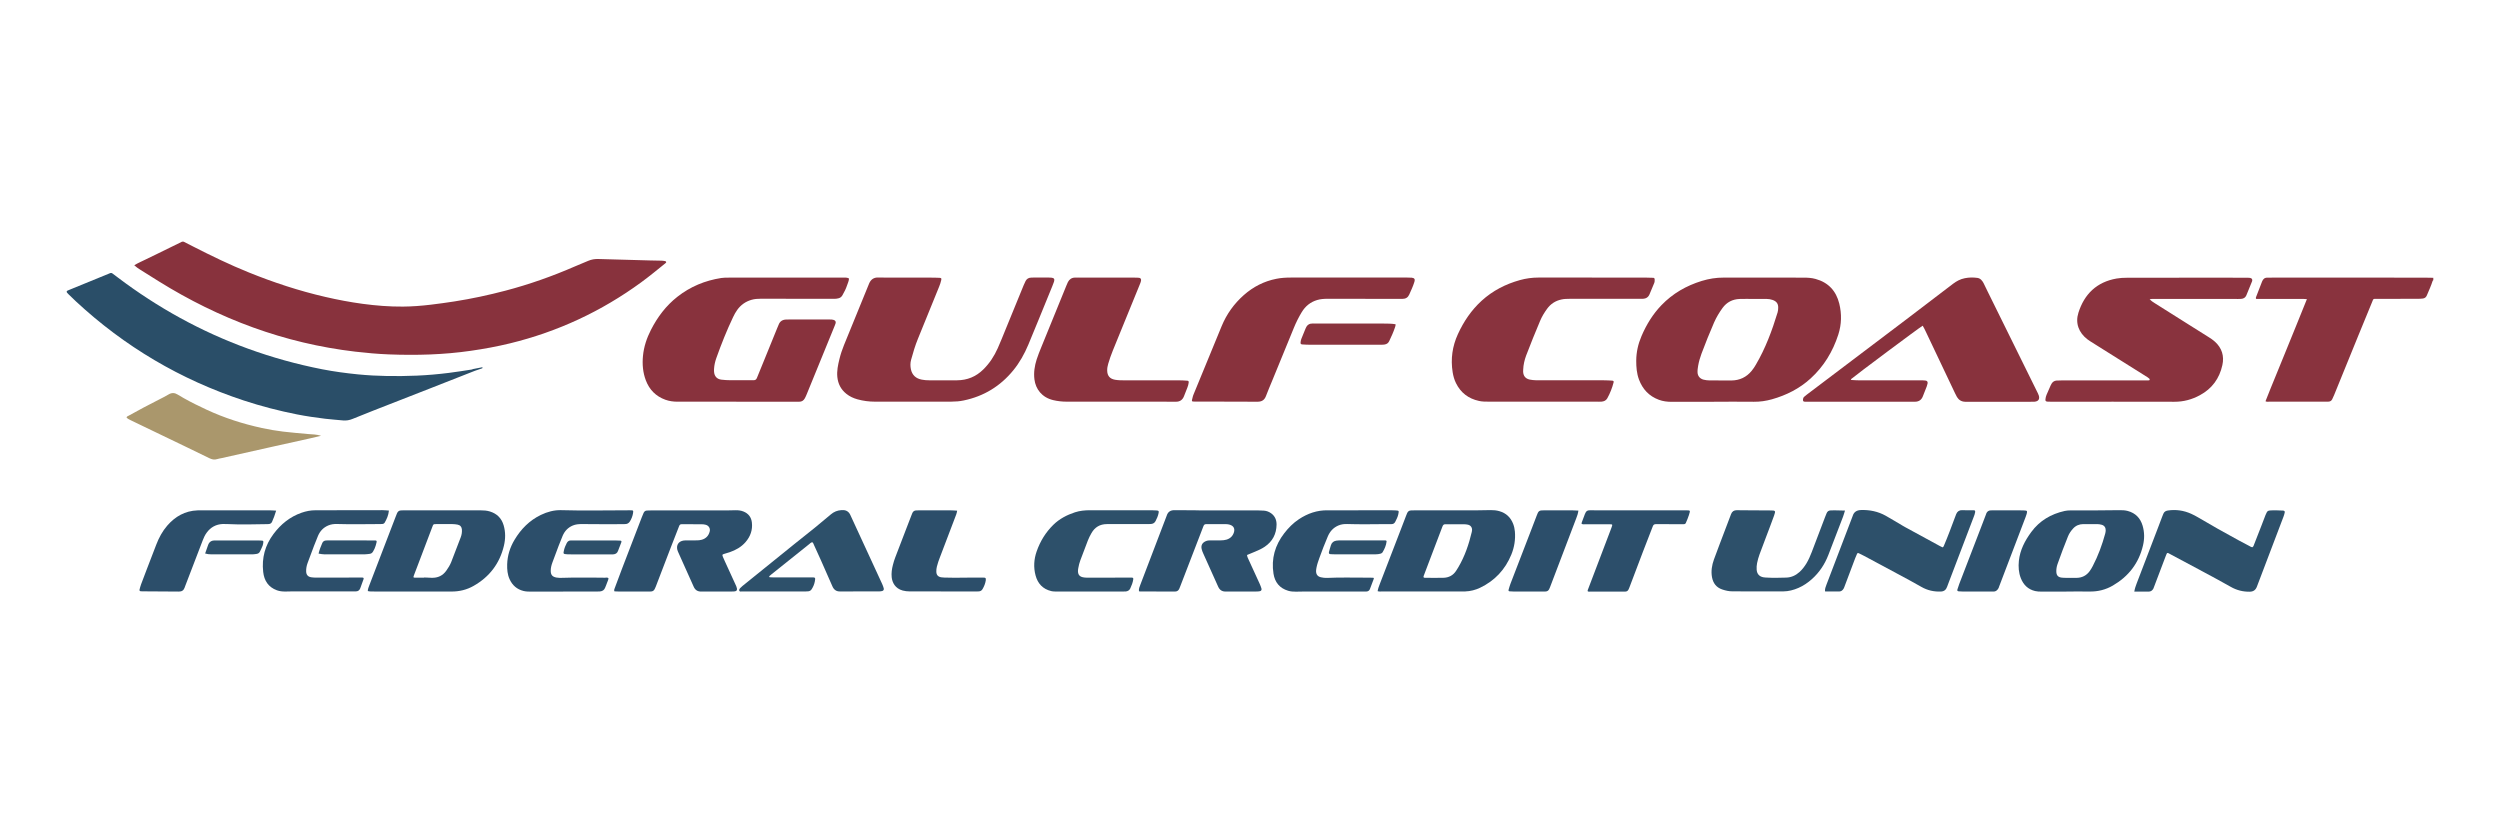 <?xml version="1.0" encoding="UTF-8"?>
<svg id="uuid-54d85114-dcf5-44c7-8d62-c5130aa80a3f" data-name="Layer 1" xmlns="http://www.w3.org/2000/svg" viewBox="0 0 750 250">
  <defs>
    <style>
      .uuid-09955b80-0ce2-4efe-a16f-01293869a9ac {
        fill: #aa976c;
      }

      .uuid-7ceb6e2f-efad-4239-ad20-d1ed359dde91 {
        fill: #89333e;
      }

      .uuid-f7c3a2f9-6bd9-4b29-8ea9-28aa44b44e57 {
        fill: #88323d;
      }

      .uuid-b117e1a8-2e09-46d8-a754-16d3ab6439fd {
        fill: #2a4e68;
      }

      .uuid-78880435-5295-49ea-b5e6-cc52335f5c17 {
        fill: #2c4e6a;
      }

      .uuid-b0d7f9d0-5116-45d1-8181-51ff7d7603c5 {
        fill: #2d506a;
      }
    </style>
  </defs>
  <path class="uuid-f7c3a2f9-6bd9-4b29-8ea9-28aa44b44e57" d="M55.11,72.51c.97,.49,1.94,.99,2.9,1.48,5.45,2.78,10.95,5.45,16.63,7.74,7.46,3.02,15.08,5.53,22.93,7.34,3.71,.86,7.44,1.57,11.22,2.08,4.01,.54,8.04,.86,12.09,.83,2.79-.02,5.57-.24,8.34-.57,2.38-.29,4.75-.61,7.11-.98,5.16-.81,10.25-1.9,15.3-3.23,7.14-1.88,14.08-4.33,20.85-7.28,1.33-.58,2.68-1.12,4.01-1.68,.95-.4,1.93-.57,2.98-.54,5.14,.16,10.28,.29,15.43,.43,1.18,.03,2.36,.04,3.53,.07,.35,0,.7,.06,1.05,.12,.14,.03,.31,.08,.36,.26,.06,.19-.08,.28-.2,.38-2.41,1.95-4.8,3.92-7.3,5.75-11.89,8.69-25,14.79-39.31,18.29-3.89,.95-7.82,1.67-11.78,2.24-8.15,1.18-16.35,1.4-24.56,1.08-3.37-.13-6.74-.43-10.09-.82-21.29-2.5-40.85-9.82-58.98-21.11-1.87-1.16-3.72-2.33-5.58-3.5-.59-.37-1.17-.76-1.76-1.31,1.18-.74,2.42-1.22,3.59-1.82,1.19-.6,2.4-1.16,3.6-1.75,1.2-.58,2.39-1.17,3.59-1.76,1.19-.58,2.38-1.17,3.57-1.75,.16,0,.31,0,.47,0Z"/>
  <path class="uuid-7ceb6e2f-efad-4239-ad20-d1ed359dde91" d="M730,84.03c-.07,.08-.18,.15-.21,.24-.47,1.5-1.14,2.91-1.74,4.36-.24,.58-.65,.87-1.24,.93-.47,.06-.94,.08-1.41,.08-4.08,0-8.17,0-12.25,.02-1.26,0-1.08-.13-1.54,1-1.43,3.43-2.83,6.88-4.24,10.32-2.38,5.84-4.75,11.68-7.13,17.52-.18,.43-.37,.86-.58,1.28-.23,.46-.61,.7-1.13,.71-.31,0-.63,.02-.94,.02-5.65,0-11.31,0-16.96,0-.3,0-.62,.08-.98-.14,.97-2.54,2.04-5.06,3.06-7.59,1.03-2.58,2.1-5.15,3.15-7.72,1.03-2.54,2.07-5.08,3.1-7.62,1.03-2.53,2.05-5.07,3.11-7.7-.8-.1-1.49-.05-2.18-.05-.75-.01-1.49,0-2.24,0h-8.72c-.7,0-1.41,0-2.07,0-.18-.25-.1-.43-.03-.61,.59-1.53,1.2-3.06,1.78-4.6,.3-.79,.81-1.22,1.68-1.18,.47,.02,.94-.01,1.41-.01,11.74,0,23.48,0,35.22,0,3.57,0,7.15,0,10.72,.01,.78,0,1.57,.02,2.35,.04v.71Z"/>
  <path class="uuid-f7c3a2f9-6bd9-4b29-8ea9-28aa44b44e57" d="M514.21,120.55c-4.24,0-8.48,0-12.73,0-1.31,0-2.59-.16-3.81-.61-2.95-1.09-4.89-3.17-5.98-6.08-.68-1.83-.83-3.74-.82-5.67,.02-2.54,.56-4.97,1.56-7.31,1.47-3.46,3.4-6.62,6.02-9.34,3.37-3.5,7.44-5.83,12.07-7.26,2.15-.66,4.34-1.01,6.6-1,7.97,.03,15.95,.01,23.92,.01,1.22,0,2.43,.06,3.62,.39,3.85,1.05,6.18,3.6,7.12,7.4,.77,3.11,.69,6.25-.29,9.29-1.64,5.08-4.33,9.55-8.32,13.18-3.34,3.04-7.27,5.02-11.6,6.24-1.79,.5-3.59,.76-5.46,.74-3.97-.05-7.93-.01-11.9-.01v.04Zm11.79-30.87h0c-1.37,0-2.75-.04-4.12,.01-2.13,.08-3.86,.97-5.12,2.7-.99,1.37-1.86,2.81-2.54,4.36-1.34,3.09-2.6,6.21-3.78,9.37-.44,1.18-.78,2.39-1,3.62-.12,.69-.22,1.38-.17,2.1,.08,.96,.69,1.78,1.81,2.06,.57,.14,1.16,.22,1.75,.22,2.2,0,4.4,.04,6.6,.02,2.46-.02,4.5-.98,6.06-2.88,.47-.57,.89-1.2,1.26-1.84,2.9-4.93,4.87-10.25,6.53-15.7,.14-.46,.17-.92,.18-1.39,.03-1.13-.43-1.93-1.72-2.36-.55-.19-1.14-.29-1.74-.29-1.34,.01-2.67,0-4.01,0Z"/>
  <path class="uuid-f7c3a2f9-6bd9-4b29-8ea9-28aa44b44e57" d="M220.89,120.51c-5.85,0-11.7,0-17.56,0-1.27,0-2.51-.15-3.7-.58-2.87-1.03-4.83-3.02-5.89-5.85-.88-2.35-1.09-4.8-.85-7.29,.26-2.77,1.13-5.35,2.39-7.82,1.97-3.86,4.51-7.25,7.94-9.94,3.88-3.05,8.29-4.87,13.15-5.63,.73-.11,1.49-.11,2.23-.11,9.31,0,18.62-.01,27.93-.01,2,0,4.01-.02,6.01,.01,.72,.01,1.48-.14,2.16,.25-.02,.72-.34,1.35-.56,2.01-.36,1.08-.86,2.1-1.44,3.08-.28,.47-.66,.74-1.19,.87-.39,.09-.77,.15-1.16,.15-1.06,0-2.12,0-3.18,0-6.28,0-12.57-.01-18.85-.03-.99,0-1.96,.06-2.91,.34-1.76,.52-3.17,1.52-4.24,3.01-.48,.67-.88,1.39-1.23,2.14-1.91,4-3.54,8.11-5.03,12.28-.37,1.04-.62,2.1-.69,3.21-.02,.31-.03,.63,0,.94,.1,1.34,.85,2.19,2.18,2.36,.93,.12,1.88,.16,2.82,.17,2.28,.02,4.56-.02,6.83,0,.57,0,.84-.21,1.04-.72,.72-1.82,1.48-3.62,2.22-5.44,1.29-3.16,2.57-6.31,3.85-9.47,.13-.33,.29-.64,.41-.97,.4-1.1,1.2-1.59,2.34-1.61,.27,0,.55-.01,.82-.01,4.08,0,8.17,0,12.25,0,.39,0,.78,0,1.16,.14,.48,.17,.68,.52,.54,1.01-.06,.23-.15,.44-.24,.66-2.8,6.85-5.6,13.7-8.4,20.56-.18,.43-.36,.87-.59,1.28-.37,.66-.92,1.05-1.72,1.02-.67-.02-1.34,0-2,0-5.62,0-11.23,0-16.85,0h0Z"/>
  <path class="uuid-7ceb6e2f-efad-4239-ad20-d1ed359dde91" d="M644.88,89.74c.52,.58,1.05,.89,1.56,1.22,3.42,2.16,6.83,4.31,10.25,6.46,1.99,1.25,3.98,2.51,5.98,3.76,.63,.4,1.25,.81,1.8,1.32,2.11,1.91,2.84,4.3,2.24,7.03-.87,4-3.1,7.07-6.74,9.03-2.38,1.29-4.9,1.98-7.66,1.97-12.29-.04-24.58-.01-36.88-.01-.39,0-.79,0-1.18-.03-.53-.04-.69-.23-.61-.76,.06-.43,.13-.85,.31-1.25,.42-.93,.81-1.87,1.22-2.8,.09-.21,.21-.42,.33-.62,.33-.53,.82-.84,1.45-.89,.59-.04,1.18-.05,1.77-.05,8.29,0,16.57,0,24.86,0,.35,0,.71,0,1.06-.01,.13,0,.24-.06,.26-.18,.01-.1-.02-.25-.09-.32-.16-.16-.35-.31-.55-.43-5.71-3.59-11.43-7.17-17.14-10.76-.3-.19-.59-.39-.87-.6-2.64-2.02-3.72-4.87-2.72-8.02,1.79-5.6,5.49-9.19,11.44-10.24,1.01-.18,2.03-.23,3.05-.23,8.6-.01,17.2-.02,25.8-.03,3.34,0,6.68,0,10.01,.02,.39,0,.79,0,1.18,.05,.55,.08,.81,.49,.61,1.02-.56,1.42-1.14,2.84-1.73,4.24-.29,.68-.87,1-1.58,1.04-.59,.04-1.18,.02-1.77,.02-8.13,0-16.26,0-24.39,0-.37,0-.75-.03-1.27,.07Z"/>
  <path class="uuid-7ceb6e2f-efad-4239-ad20-d1ed359dde91" d="M273.91,120.5c-3.81,0-7.62,0-11.43,0-1.78,0-3.52-.23-5.23-.7-1.22-.34-2.36-.86-3.35-1.66-1.62-1.3-2.49-2.98-2.7-5.04-.18-1.83,.19-3.59,.62-5.34,.35-1.45,.82-2.86,1.38-4.24,2.46-6.02,4.91-12.04,7.37-18.06,.06-.15,.11-.29,.18-.44,.5-1.16,1.36-1.79,2.65-1.77,.59,0,1.18,.02,1.77,.02,5.03,0,10.06,0,15.08,.02,.55,0,1.1,.02,1.65,.06,.51,.04,.58,.16,.47,.69-.15,.69-.38,1.35-.65,2.01-2.12,5.19-4.22,10.38-6.33,15.56-.85,2.07-1.48,4.21-2.07,6.36-.25,.93-.24,1.87-.05,2.8,.37,1.77,1.51,2.79,3.26,3.12,.73,.14,1.48,.21,2.23,.2,2.79,0,5.58,0,8.37,0,3.05-.02,5.66-1.09,7.84-3.23,1.88-1.84,3.29-4,4.35-6.38,.83-1.86,1.58-3.75,2.35-5.64,1.81-4.42,3.61-8.85,5.43-13.27,.18-.43,.37-.87,.59-1.28,.34-.63,.88-.98,1.62-1,.31,0,.63-.03,.94-.03,1.41,0,2.83,0,4.24,0,.31,0,.63,0,.94,.04,.79,.08,1.02,.42,.78,1.2-.14,.45-.33,.88-.5,1.32-1.41,3.45-2.81,6.89-4.22,10.33-.99,2.43-1.99,4.86-3,7.28-1.16,2.76-2.61,5.36-4.51,7.68-3.89,4.76-8.85,7.78-14.88,9.03-1.19,.25-2.4,.35-3.63,.35-3.85-.01-7.7,0-11.55,0h0Z"/>
  <path class="uuid-f7c3a2f9-6bd9-4b29-8ea9-28aa44b44e57" d="M576.81,97.71c-.87,.46-20.11,14.83-21.55,16.07,.04,.27,.28,.22,.44,.23,.67,.04,1.33,.09,2,.09,6.13,0,12.26,0,18.39,0,.51,0,1.02,0,1.53,.06,.53,.06,.75,.37,.65,.9-.06,.31-.15,.61-.26,.9-.38,.99-.78,1.97-1.16,2.95-.42,1.08-1.21,1.6-2.35,1.61-.98,0-1.96,0-2.95,0-9.7,0-19.41,0-29.11,0-.31,0-.63,0-.94,0-.49-.02-.62-.17-.61-.64,.01-.33,.12-.62,.36-.84,.26-.23,.54-.45,.82-.67,9.8-7.41,19.6-14.81,29.39-22.22,4.82-3.65,9.62-7.32,14.42-10.99,1.08-.82,2.24-1.44,3.58-1.7,1.25-.25,2.51-.26,3.75-.09,.91,.12,1.48,.83,1.89,1.63,.4,.81,.78,1.62,1.18,2.43,4.93,9.98,9.85,19.96,14.78,29.94,.21,.42,.43,.84,.58,1.29,.34,1.08-.14,1.76-1.27,1.85-.27,.02-.55,.02-.82,.02-6.44,0-12.89,.01-19.33,.02-.24,0-.47,0-.71-.02-1.07-.04-1.87-.53-2.42-1.43-.22-.37-.41-.76-.59-1.15-2.91-6.12-5.81-12.25-8.72-18.37-.3-.63-.6-1.26-.96-1.86Z"/>
  <path class="uuid-7ceb6e2f-efad-4239-ad20-d1ed359dde91" d="M477.59,83.29c5.5,0,11,0,16.49,0,.63,0,1.26,.03,1.88,.05,.28,0,.42,.16,.44,.44,.02,.39,.02,.78-.14,1.15-.47,1.12-.94,2.24-1.4,3.36-.37,.9-1.08,1.31-2.02,1.36-.35,.02-.71,0-1.06,0-6.99,0-13.98,0-20.97,0-.78,0-1.56,.02-2.34,.19-1.82,.38-3.27,1.32-4.34,2.8-.83,1.14-1.57,2.35-2.11,3.66-1.43,3.43-2.86,6.87-4.17,10.35-.51,1.37-.83,2.78-.89,4.24,0,.2-.03,.39-.02,.59,.05,1.31,.71,2.13,1.99,2.4,.61,.13,1.24,.17,1.87,.2,.82,.03,1.65,.01,2.47,.01,5.97,0,11.94,0,17.91,0,.82,0,1.65,.05,2.47,.1,.39,.03,.52,.2,.43,.53-.43,1.68-1.06,3.28-1.9,4.79-.39,.69-1.04,.93-1.76,.99-.51,.04-1.02,0-1.53,0-10.76,0-21.52,0-32.28,0-.98,0-1.96,0-2.93-.22-3.16-.69-5.47-2.46-6.89-5.35-.5-1.02-.81-2.12-.99-3.25-.64-3.98-.1-7.8,1.58-11.46,1.74-3.78,4.02-7.17,7.11-9.99,3.31-3.02,7.18-5,11.48-6.2,1.83-.51,3.68-.76,5.58-.76,5.34,.02,10.68,0,16.02,0h0Z"/>
  <path class="uuid-f7c3a2f9-6bd9-4b29-8ea9-28aa44b44e57" d="M404.22,83.27c6.01,0,12.02,0,18.02,0,.43,0,.87,0,1.29,.04,.79,.08,1.04,.46,.81,1.19-.42,1.35-1,2.63-1.59,3.92-.38,.82-1.05,1.24-1.97,1.24-.63,0-1.26,0-1.88,0-6.87,0-13.74,0-20.62-.02-1.07,0-2.12,.06-3.14,.37-2.02,.6-3.53,1.85-4.61,3.62-.92,1.51-1.7,3.09-2.37,4.72-2.18,5.33-4.37,10.65-6.55,15.98-.61,1.49-1.25,2.96-1.81,4.46-.46,1.23-1.25,1.74-2.59,1.73-6.09-.05-12.17-.01-18.26-.04-1.77,0-1.44,.07-1.12-1.45,.06-.3,.2-.6,.31-.88,2.78-6.77,5.55-13.55,8.36-20.32,1.49-3.6,3.71-6.71,6.64-9.3,2.82-2.49,6.06-4.16,9.77-4.89,1.43-.29,2.88-.37,4.33-.37,5.65,0,11.31,0,16.96,0h0Z"/>
  <path class="uuid-f7c3a2f9-6bd9-4b29-8ea9-28aa44b44e57" d="M335.68,120.5c-5.22,0-10.44,0-15.67,0-1.38,0-2.74-.15-4.08-.47-3.35-.81-5.23-3.28-5.6-6.21-.26-2.07,.06-4.07,.68-6.02,.39-1.23,.89-2.43,1.37-3.62,2.5-6.17,5.02-12.33,7.53-18.49,.15-.36,.29-.73,.47-1.08,.44-.82,1.11-1.3,2.07-1.33,.35-.01,.71-.01,1.06-.01,5.65,0,11.31,0,16.96,.02,.43,0,.87,0,1.29,.06,.4,.05,.61,.36,.56,.75-.06,.51-.28,.98-.47,1.45-1.72,4.21-3.43,8.41-5.15,12.62-.96,2.36-1.92,4.71-2.88,7.07-.52,1.27-.96,2.57-1.35,3.88-.2,.68-.33,1.37-.31,2.08,.04,1.58,.82,2.46,2.37,2.73,.93,.16,1.87,.17,2.82,.17,5.46,0,10.92,0,16.37,0,.82,0,1.65,.05,2.47,.11,.36,.02,.45,.18,.42,.56-.05,.51-.2,1-.38,1.47-.34,.87-.69,1.75-1.03,2.62-.43,1.12-1.24,1.67-2.44,1.66-.94,0-1.88-.01-2.83-.01-4.75,0-9.5,0-14.25,0h0Z"/>
  <path class="uuid-78880435-5295-49ea-b5e6-cc52335f5c17" d="M110.34,177.32c.01-.63,.25-1.17,.45-1.71,1.64-4.32,3.31-8.63,4.97-12.95,.98-2.56,1.97-5.12,2.95-7.68,.13-.33,.26-.66,.39-.98,.23-.56,.64-.88,1.26-.88,.27,0,.55-.02,.82-.02,7.66,0,15.32,0,22.98,0,.94,0,1.88,.06,2.8,.34,2.11,.65,3.5,2.01,4.13,4.14,.6,2.05,.57,4.11,.08,6.16-1.27,5.32-4.33,9.32-9.08,12.02-2.05,1.17-4.26,1.71-6.64,1.7-7.74-.03-15.48-.01-23.22-.01-.62,0-1.25,.03-1.9-.13Zm16.92-4.01s0-.05,0-.07c.74,.03,1.49,.08,2.23,.1,1.86,.06,3.36-.64,4.43-2.18,.56-.8,1.09-1.63,1.45-2.55,.97-2.48,1.92-4.96,2.86-7.45,.28-.74,.4-1.51,.34-2.31-.06-.79-.49-1.3-1.28-1.46-.5-.1-1.01-.15-1.52-.16-1.65-.02-3.29,0-4.94,0-.84,0-.83,.04-1.1,.75-1.53,4.06-3.08,8.12-4.62,12.17-.31,.8-.62,1.61-.92,2.41-.26,.72-.23,.75,.59,.74,.82,0,1.65,0,2.47,0Z"/>
  <path class="uuid-78880435-5295-49ea-b5e6-cc52335f5c17" d="M413.29,177.35c.13-.8,.41-1.53,.69-2.25,2.12-5.52,4.26-11.04,6.38-16.55,.49-1.28,.98-2.56,1.47-3.84,.1-.26,.2-.51,.31-.76,.22-.52,.6-.81,1.18-.82,.43,0,.86-.03,1.3-.03,5.89,0,11.78,.02,17.68,.01,1.65,0,3.3-.05,4.95-.08,.87-.01,1.72,.08,2.56,.32,2.04,.58,3.4,1.89,4.15,3.84,.28,.73,.44,1.5,.51,2.29,.2,2.39-.17,4.69-1.07,6.9-1.85,4.51-4.98,7.85-9.38,9.95-1.38,.66-2.88,1.04-4.43,1.1-.43,.02-.86,.01-1.3,.01-7.9,0-15.79,0-23.69,0-.42,0-.85,.08-1.3-.09Zm23.2-20.07s0,0,0,0c-.94,0-1.88,.03-2.82-.01-.53-.02-.75,.2-.93,.67-1.17,3.12-2.36,6.22-3.55,9.33-.7,1.83-1.39,3.66-2.08,5.49-.16,.42-.03,.58,.42,.58,1.8,0,3.61,.04,5.41,0,1.68-.03,3.03-.72,3.94-2.17,.21-.33,.42-.66,.62-1,1.95-3.3,3.16-6.89,4.04-10.6,.04-.19,.08-.38,.08-.58,.01-.82-.46-1.42-1.27-1.59-.34-.07-.7-.12-1.05-.12-.94-.02-1.88,0-2.83,0Z"/>
  <path class="uuid-78880435-5295-49ea-b5e6-cc52335f5c17" d="M374.1,166.49c.08,.62,.34,1.1,.57,1.59,1.09,2.39,2.19,4.77,3.28,7.16,.19,.43,.36,.87,.49,1.32,.12,.38-.08,.73-.47,.8-.34,.07-.7,.09-1.05,.09-1.89,0-3.77,0-5.66,0-1.18,0-2.36-.02-3.53,.01-1.12,.03-1.84-.47-2.29-1.48-1.48-3.33-2.99-6.64-4.48-9.97-.19-.43-.37-.87-.47-1.33-.24-1.1,.22-1.9,1.27-2.34,.45-.19,.91-.23,1.38-.23,1.02,0,2.04,0,3.06,0,.59,0,1.18-.05,1.75-.22,1.13-.34,1.9-1.08,2.24-2.22,.28-.95,.02-1.87-1.26-2.26-.33-.1-.69-.16-1.04-.16-2-.01-4.01,0-6.01-.01-.47,0-.68,.17-.85,.61-2.31,6.03-4.64,12.06-6.97,18.09-.1,.26-.18,.52-.31,.76-.25,.49-.65,.76-1.23,.76-3.53,0-7.07-.01-10.6-.02-.07,0-.14-.06-.23-.09-.1-.69,.17-1.3,.41-1.92,1.24-3.26,2.49-6.51,3.73-9.77,1.33-3.48,2.65-6.95,3.98-10.43,.07-.18,.15-.36,.21-.55,.35-1.13,1.14-1.64,2.3-1.63,2,0,4.01,.02,6.01,.03,.47,0,.94,.03,1.41,.03,5.81,0,11.62,0,17.44,0,.67,0,1.33,.03,2,.08,.8,.06,1.53,.34,2.18,.81,1.14,.83,1.62,2.01,1.61,3.37-.04,2.81-1.2,5.07-3.56,6.66-.88,.59-1.84,1.04-2.83,1.44-.83,.34-1.66,.69-2.5,1.04Z"/>
  <path class="uuid-78880435-5295-49ea-b5e6-cc52335f5c17" d="M184.34,177.4c-.18-.34-.05-.6,.04-.85,.77-2.05,1.53-4.11,2.31-6.16,1.95-5.08,3.9-10.16,5.86-15.24,.17-.44,.34-.88,.54-1.3,.2-.42,.53-.68,1.01-.69,.47-.02,.94-.04,1.41-.04,7.58,0,15.16,0,22.74,0,.82,0,1.65-.03,2.47-.05,.79-.01,1.57,.08,2.31,.38,1.48,.59,2.34,1.69,2.53,3.26,.27,2.27-.44,4.26-1.93,5.96-1.27,1.45-2.91,2.37-4.72,2.99-.52,.18-1.05,.32-1.57,.48-.71,.22-.73,.27-.44,.99,.16,.4,.34,.79,.52,1.18,1.08,2.35,2.15,4.7,3.23,7.05,.18,.39,.37,.78,.44,1.21,.07,.47-.12,.75-.6,.83-.27,.05-.55,.05-.82,.05-3.1,0-6.21,0-9.31,.02-1.12,0-1.82-.47-2.27-1.5-1.42-3.23-2.88-6.44-4.33-9.65-.13-.29-.26-.57-.38-.86-.07-.18-.15-.36-.19-.55-.32-1.42,.39-2.5,1.84-2.74,.31-.05,.63-.04,.94-.05,1.02,0,2.04-.01,3.06-.01,.51,0,1.02-.05,1.51-.19,1.29-.37,2.07-1.23,2.38-2.51,.22-.9-.31-1.75-1.22-1.98-.38-.1-.77-.15-1.16-.15-2-.02-4.01,0-6.01-.02-.42,0-.64,.16-.78,.54-.83,2.16-1.69,4.3-2.52,6.46-1.51,3.91-3,7.82-4.5,11.74-.1,.26-.21,.51-.34,.75-.24,.45-.61,.7-1.14,.7-.2,0-.39,.01-.59,.01-2.98,0-5.97,0-8.95,0-.47,0-.94-.03-1.37-.05Z"/>
  <path class="uuid-78880435-5295-49ea-b5e6-cc52335f5c17" d="M619.93,177.48c-2.51,0-5.03,0-7.54,0-.63,0-1.25-.02-1.87-.17-2.13-.51-3.49-1.87-4.27-3.85-.66-1.67-.77-3.43-.59-5.2,.34-3.26,1.81-6.05,3.71-8.64,2.5-3.41,5.92-5.41,10.02-6.33,.57-.13,1.17-.16,1.75-.17,2.36-.02,4.71,0,7.07,0,2.55-.01,5.1-.04,7.66-.07,.83-.01,1.66,.03,2.45,.24,2.32,.62,3.78,2.13,4.46,4.41,.58,1.96,.59,3.95,.12,5.93-1.25,5.33-4.34,9.3-9.05,12.04-2.15,1.25-4.47,1.83-6.97,1.79-2.32-.04-4.63,0-6.95,0v.02Zm1.21-4.12c.59,0,1.18,0,1.76,0,1.68,0,3.04-.69,4.02-2.04,.34-.47,.64-.99,.91-1.51,1.62-3.1,2.81-6.36,3.73-9.72,.09-.34,.15-.69,.15-1.04,0-.83-.44-1.42-1.24-1.63-.41-.11-.85-.18-1.28-.19-1.41-.02-2.82-.02-4.23,0-1.19,.01-2.23,.45-3.03,1.33-.64,.7-1.18,1.47-1.53,2.35-1.12,2.75-2.16,5.54-3.15,8.34-.26,.74-.38,1.52-.35,2.3,.04,1.02,.49,1.59,1.54,1.73,.9,.12,1.8,.05,2.7,.09Z"/>
  <path class="uuid-b0d7f9d0-5116-45d1-8181-51ff7d7603c5" d="M640.29,177.46c.16-.93,.42-1.67,.7-2.4,2.11-5.52,4.23-11.04,6.34-16.56,.45-1.17,.89-2.34,1.33-3.51,.11-.29,.23-.58,.35-.87,.25-.59,.69-.87,1.35-.97,2.44-.36,4.77-.02,7.01,.99,.68,.31,1.34,.65,1.98,1.03,4.05,2.4,8.15,4.71,12.29,6.95,1.03,.56,2.07,1.11,3.12,1.65,.31,.16,.59,.38,.96,.4,.33-.21,.41-.57,.53-.89,.73-1.82,1.44-3.64,2.14-5.47,.43-1.09,.84-2.2,1.26-3.29,.11-.29,.25-.57,.4-.85,.16-.29,.42-.46,.75-.5,.12-.01,.23-.04,.35-.04,1.26-.09,2.51,0,3.77,.04,.41,.02,.58,.24,.49,.62-.1,.42-.21,.83-.37,1.24-2.65,6.99-5.32,13.98-7.97,20.97-.38,1.01-1.06,1.49-2.13,1.51-2.05,.03-3.94-.44-5.73-1.47-2.62-1.5-5.29-2.91-7.95-4.35-3.38-1.82-6.77-3.64-10.17-5.44-.94-.5-.92-.63-1.36,.54-1.16,3.08-2.33,6.15-3.5,9.23-.07,.18-.12,.38-.21,.55-.3,.55-.74,.91-1.4,.91-1.41,0-2.82,0-4.36,0Z"/>
  <path class="uuid-b0d7f9d0-5116-45d1-8181-51ff7d7603c5" d="M547.5,177.43c-.06-.75,.18-1.37,.42-1.98,1.24-3.26,2.48-6.52,3.73-9.77,1.31-3.44,2.62-6.88,3.94-10.32,.07-.18,.15-.36,.21-.55,.36-1.22,1.21-1.75,2.45-1.8,2.65-.09,5.16,.42,7.48,1.72,1.71,.96,3.38,1.99,5.07,2.98,.27,.16,.54,.32,.82,.47,3.44,1.88,6.89,3.75,10.34,5.63,.27,.15,.56,.27,.81,.4,.29-.13,.34-.36,.44-.58,1.17-2.74,2.2-5.53,3.24-8.32,.14-.37,.27-.73,.42-1.1,.32-.77,.93-1.19,1.75-1.16,1.18,.05,2.35,.05,3.53,.03,.34,0,.44,.17,.4,.55-.06,.51-.26,.98-.44,1.46-2.47,6.48-4.94,12.96-7.41,19.44-.2,.51-.4,1.02-.58,1.54-.31,.87-.89,1.35-1.83,1.39-2.09,.09-4.04-.34-5.87-1.39-2.14-1.23-4.32-2.4-6.5-3.57-3.56-1.92-7.12-3.83-10.68-5.73-.52-.28-1.05-.54-1.58-.79-.29-.14-.42-.08-.56,.21-.2,.43-.39,.86-.55,1.3-1.05,2.78-2.1,5.57-3.15,8.36-.1,.26-.18,.52-.32,.75-.3,.5-.72,.85-1.33,.85-1.41,0-2.82-.01-4.25-.02Z"/>
  <path class="uuid-b0d7f9d0-5116-45d1-8181-51ff7d7603c5" d="M553.5,153.16c-.24,.75-.38,1.32-.59,1.86-1.47,3.84-2.94,7.68-4.42,11.51-1.08,2.78-2.69,5.21-4.93,7.21-1.21,1.08-2.54,1.99-4.02,2.63-1.44,.63-2.98,1.04-4.56,1.05-5.1,.03-10.21,0-15.31-.02-1.02,0-2.02-.23-3-.56-1.78-.6-2.74-1.89-3.07-3.68-.33-1.82-.04-3.59,.58-5.31,.53-1.47,1.09-2.94,1.64-4.4,1.07-2.82,2.14-5.64,3.21-8.45,.1-.26,.19-.51,.29-.77,.3-.79,.87-1.18,1.72-1.17,.63,0,1.26,.01,1.88,.02,2.75,.02,5.5,.03,8.24,.05,1.5,0,1.58,.08,1.07,1.53-.8,2.25-1.67,4.48-2.51,6.71-.62,1.65-1.24,3.3-1.86,4.95-.31,.85-.55,1.71-.73,2.6-.13,.66-.18,1.32-.13,1.99,.09,1.25,.78,2.04,2,2.27,.38,.07,.78,.08,1.17,.1,1.88,.12,3.77,.04,5.65,0,1.57-.04,2.89-.65,4.04-1.68,.82-.74,1.48-1.62,2.06-2.56,.65-1.08,1.15-2.23,1.6-3.4,1.34-3.51,2.67-7.03,4.01-10.54,.14-.37,.3-.72,.44-1.09,.22-.58,.62-.88,1.25-.89,.04,0,.08,0,.12,0,1.33-.07,2.66,.05,4.17,.05Z"/>
  <path class="uuid-09955b80-0ce2-4efe-a16f-01293869a9ac" d="M37.95,125.21c.16-.33,.45-.39,.68-.52,2.97-1.68,6-3.25,9.03-4.8,.98-.5,1.96-.99,2.9-1.55,.95-.58,1.84-.54,2.76,.04,.6,.37,1.21,.73,1.82,1.07,2.22,1.26,4.51,2.37,6.82,3.45,5.32,2.48,10.87,4.25,16.59,5.5,2.1,.46,4.23,.82,6.37,1.08,2.49,.3,4.99,.5,7.49,.73,1.24,.11,2.51,.08,3.91,.52-1.22,.29-2.25,.55-3.3,.78-3.63,.81-7.27,1.61-10.9,2.42-5.24,1.17-10.47,2.35-15.71,3.52-.42,.09-.85,.14-1.26,.28-.85,.28-1.61,.09-2.38-.29-2.25-1.11-4.51-2.2-6.77-3.29-4.59-2.21-9.18-4.42-13.78-6.63-1.02-.49-2.05-.98-3.07-1.48-.45-.22-.91-.43-1.21-.83Z"/>
  <path class="uuid-b0d7f9d0-5116-45d1-8181-51ff7d7603c5" d="M243.61,162.68c-.36,.08-.6,.36-.86,.57-3.77,3.01-7.54,6.03-11.3,9.04-.21,.17-.43,.34-.63,.53-.04,.04-.06,.15-.04,.21,.02,.06,.08,.15,.14,.15,.35,.03,.7,.04,1.06,.04,3.81,0,7.62,0,11.43,0,1.18,0,1.28-.04,1.03,1.26-.16,.82-.48,1.57-.93,2.27-.25,.4-.6,.61-1.06,.65-.27,.02-.55,.04-.82,.04-6.36,0-12.72,0-19.08,0-.25,0-.59,.13-.74-.17-.16-.32,.04-.61,.25-.84,.21-.23,.44-.44,.69-.64,5.22-4.22,10.43-8.44,15.66-12.65,2.02-1.62,4.06-3.22,6.07-4.85,1.61-1.31,3.21-2.64,4.8-3.99,.9-.76,1.93-1.18,3.11-1.26,.51-.04,1.04-.02,1.51,.19,.55,.25,.93,.67,1.19,1.24,3.17,6.9,6.37,13.8,9.55,20.7,.2,.42,.35,.87,.48,1.32,.11,.39-.08,.72-.46,.82-.26,.07-.54,.1-.81,.11-.51,.02-1.02,0-1.53,0-3.3,0-6.6,.01-9.9,.02-.12,0-.24,0-.35,0-1.17,.04-1.91-.51-2.36-1.57-1.12-2.59-2.26-5.17-3.41-7.74-.68-1.54-1.38-3.07-2.09-4.6-.14-.31-.22-.68-.56-.88Z"/>
  <path class="uuid-78880435-5295-49ea-b5e6-cc52335f5c17" d="M116.67,153.21c-.13,1.38-.64,2.47-1.23,3.53-.16,.29-.44,.44-.77,.46-.23,.01-.47,.02-.71,.02-4.28,.02-8.56,.11-12.84-.02-.91-.03-1.8,.08-2.65,.44-1.45,.62-2.45,1.67-3.06,3.1-.43,1.01-.83,2.03-1.22,3.05-.64,1.68-1.25,3.38-1.89,5.06-.32,.86-.49,1.73-.45,2.65,.05,.96,.54,1.52,1.49,1.68,.54,.09,1.09,.1,1.64,.11,1.26,.02,2.51,0,3.77,0,3.02,0,6.05-.02,9.07-.03,.31,0,.63,0,.94,.01,.29,.01,.41,.2,.31,.47-.33,.92-.65,1.85-1,2.76-.23,.61-.69,.93-1.36,.92-.31,0-.63,0-.94,0-6.05,0-12.1,0-18.14,0-.67,0-1.33,.03-2,.04-.87,0-1.73-.07-2.55-.37-2.57-.94-3.83-2.89-4.12-5.51-.47-4.2,.56-8,3.1-11.39,2.19-2.92,4.91-5.15,8.41-6.37,1.35-.47,2.72-.74,4.15-.74,6.72,0,13.43-.02,20.15-.03,.58,0,1.17,.07,1.9,.12Z"/>
  <path class="uuid-78880435-5295-49ea-b5e6-cc52335f5c17" d="M407.5,153.08c3.3,0,6.6,0,9.9,0,.43,0,.87,0,1.29,.04,.95,.09,1.05,0,.8,1.17-.17,.81-.56,1.55-.93,2.28-.24,.46-.62,.67-1.15,.67-.82,0-1.65,0-2.47,0-3.57,.04-7.15,.08-10.72-.03-.95-.03-1.88,.07-2.76,.46-1.53,.67-2.52,1.82-3.15,3.33-.88,2.13-1.76,4.27-2.52,6.46-.32,.92-.66,1.84-.84,2.81-.06,.35-.13,.7-.13,1.05,0,1.01,.47,1.63,1.45,1.86,.61,.14,1.24,.22,1.87,.19,4.24-.21,8.48-.04,12.72-.07,.35,0,.71,0,1.06,.02,.18,.01,.28,.15,.21,.33-.38,1.03-.76,2.06-1.16,3.08-.19,.48-.58,.72-1.1,.73-.31,0-.63,0-.94,0-5.93,0-11.86,0-17.79,0-.79,0-1.57,.03-2.36,.04-.79,0-1.56-.04-2.33-.27-2.57-.77-3.99-2.54-4.4-5.13-.71-4.51,.46-8.54,3.23-12.13,1.25-1.62,2.68-3.07,4.4-4.21,2.62-1.73,5.45-2.72,8.63-2.67,3.06,.04,6.13,0,9.19,0Z"/>
  <path class="uuid-78880435-5295-49ea-b5e6-cc52335f5c17" d="M168.93,177.49c-3.22,0-6.44,0-9.66,0-.75,0-1.49-.02-2.22-.2-1.97-.49-3.32-1.68-4.16-3.5-.66-1.43-.78-2.94-.74-4.48,.08-2.64,.84-5.08,2.2-7.35,1.94-3.24,4.48-5.83,7.92-7.49,1.94-.93,3.99-1.49,6.14-1.42,6.68,.2,13.35,.04,20.03,.04,.2,0,.39,0,.59,0,.93,0,1.05-.02,.86,.99-.15,.81-.45,1.58-.88,2.29-.36,.6-.85,.87-1.55,.86-1.49,0-2.98,.04-4.48,.04-2.83,0-5.66-.03-8.48-.05-.91,0-1.8,.08-2.65,.43-1.46,.61-2.45,1.67-3.06,3.1-.42,.97-.8,1.96-1.18,2.95-.64,1.68-1.27,3.37-1.89,5.06-.3,.81-.51,1.65-.5,2.52,.02,1.21,.5,1.76,1.72,1.99,.62,.11,1.25,.11,1.88,.08,3.93-.15,7.86-.03,11.78-.05,.2,0,.39,0,.59,.02,.45,.06,.93-.2,1.35,.13,0,.48-.25,.89-.4,1.33-.17,.52-.4,1.02-.6,1.53-.26,.7-.8,1.05-1.52,1.12-.39,.04-.78,.04-1.18,.04-3.3,0-6.6,0-9.9,0,0,0,0,.01,0,.02Z"/>
  <path class="uuid-b0d7f9d0-5116-45d1-8181-51ff7d7603c5" d="M335.85,153.08c3.26,0,6.52,0,9.78,0,.47,0,.94,.02,1.41,.06,.57,.05,.65,.18,.54,.77-.16,.86-.51,1.64-.91,2.41-.28,.54-.73,.81-1.31,.87-.31,.03-.63,.04-.94,.04-3.93,0-7.86,0-11.78,0-.2,0-.39,0-.59,0-2.07,.01-3.61,.93-4.62,2.72-.4,.72-.79,1.44-1.08,2.22-.74,1.98-1.5,3.95-2.25,5.93-.28,.73-.46,1.5-.6,2.27-.03,.15-.06,.31-.08,.46-.17,1.56,.41,2.28,1.96,2.43,.47,.05,.94,.05,1.41,.05,3.97,0,7.93-.02,11.9-.03,.31,0,.63,0,.94,.01,.28,.02,.39,.18,.35,.48-.13,.98-.5,1.89-.91,2.78-.26,.55-.72,.8-1.3,.89-.19,.03-.39,.01-.59,.01-6.64,0-13.28,.01-19.92,.01-.63,0-1.26,.01-1.88-.13-2.55-.61-4.07-2.27-4.72-4.73-.64-2.41-.49-4.82,.33-7.17,1.06-3.05,2.71-5.74,5.02-8,1.83-1.79,4.05-2.94,6.47-3.74,1.48-.48,2.99-.62,4.53-.62,2.95,0,5.89,0,8.84,0Z"/>
  <path class="uuid-78880435-5295-49ea-b5e6-cc52335f5c17" d="M82.84,153.2c-.35,1.24-.77,2.29-1.22,3.33-.18,.43-.54,.66-1.02,.69-.2,.01-.39,.02-.59,.02-1.77,.03-3.53,.04-5.3,.08-2.16,.05-4.32-.01-6.48-.1-.47-.02-.94-.04-1.41-.02-2.01,.09-3.61,.96-4.8,2.58-.52,.7-.88,1.48-1.19,2.29-1.76,4.57-3.51,9.14-5.26,13.71-.07,.18-.14,.37-.2,.55-.29,.79-.83,1.15-1.71,1.14-3.61-.05-7.23-.05-10.84-.07-.2,0-.39,0-.59-.02-.28-.03-.44-.21-.38-.47,.14-.53,.27-1.06,.46-1.58,.55-1.51,1.13-3.01,1.71-4.51,.95-2.49,1.91-4.97,2.87-7.46,.79-2.06,1.83-3.99,3.28-5.67,2.4-2.76,5.34-4.44,9.07-4.58,.27-.01,.55-.02,.82-.02,6.87,0,13.75,0,20.62,0,.66,0,1.33,.06,2.15,.1Z"/>
  <path class="uuid-78880435-5295-49ea-b5e6-cc52335f5c17" d="M287.15,153.2c-.13,.87-.42,1.51-.67,2.16-1.5,3.95-3.01,7.9-4.51,11.85-.35,.91-.68,1.83-.91,2.79-.12,.5-.18,1-.16,1.51,.03,.98,.49,1.51,1.47,1.68,.31,.05,.62,.07,.94,.08,2.12,.08,4.24,.06,6.36,.02,1.76-.03,3.53-.01,5.3-.01,.16,0,.31,0,.47,.03,.17,.03,.28,.14,.3,.31,.02,.15,.02,.31,0,.47-.14,.94-.49,1.81-.97,2.63-.26,.45-.64,.67-1.14,.7-.23,.01-.47,.02-.71,.02-6.67,0-13.35-.02-20.02-.02-.71,0-1.41-.08-2.09-.26-2.27-.62-3.14-2.42-3.3-3.98-.13-1.26,.05-2.5,.37-3.72,.19-.76,.42-1.51,.7-2.24,1.08-2.86,2.18-5.7,3.28-8.55,.51-1.32,1.01-2.63,1.52-3.94,.08-.22,.18-.43,.26-.66,.22-.62,.64-.97,1.32-.95,.27,0,.55-.02,.82-.02,3.14,0,6.28,0,9.42,0,.62,0,1.25,.06,1.98,.1Z"/>
  <path class="uuid-78880435-5295-49ea-b5e6-cc52335f5c17" d="M476.31,177.35c-.06-.25,.07-.46,.15-.68,2.28-6,4.57-12.01,6.85-18.01,.07-.18,.14-.37,.2-.55,.27-.77,.25-.82-.53-.83-2.44,0-4.87,0-7.31,0-.39,0-.78,.08-1.19-.12,.01-.14,0-.3,.05-.44,.31-.85,.61-1.7,.95-2.53,.36-.9,.72-1.13,1.7-1.12,.59,0,1.18,.03,1.77,.03,8.88,0,17.75,0,26.63,0,1.67,0,1.53-.07,1.09,1.44-.23,.79-.59,1.53-.9,2.3-.11,.29-.33,.41-.64,.41-1.02,0-2.04,0-3.06,0-1.77,0-3.54,.02-5.3-.01-.53,0-.76,.2-.94,.67-.96,2.53-1.97,5.03-2.93,7.56-1.37,3.58-2.72,7.18-4.08,10.77-.07,.18-.15,.36-.23,.54-.21,.48-.56,.72-1.11,.7-.63-.02-1.26,0-1.89,0-2.83,0-5.66,0-8.48,0-.26,0-.55,.08-.79-.1Z"/>
  <path class="uuid-78880435-5295-49ea-b5e6-cc52335f5c17" d="M473.52,153.19c-.11,.88-.37,1.57-.63,2.26-2.62,6.88-5.24,13.76-7.86,20.65-.08,.22-.18,.44-.28,.65-.23,.46-.61,.7-1.13,.7-.2,0-.39,0-.59,0-3.02,0-6.05,0-9.07,0-.35,0-.71-.02-1.06-.05-.29-.02-.41-.18-.32-.48,.17-.6,.34-1.21,.56-1.79,2.11-5.49,4.22-10.97,6.34-16.45,.51-1.32,1.01-2.63,1.51-3.95,.11-.29,.23-.58,.36-.87,.22-.47,.58-.72,1.11-.73,.27,0,.55-.03,.82-.03,2.79,0,5.58,0,8.37,0,.59,0,1.17,.05,1.88,.08Z"/>
  <path class="uuid-78880435-5295-49ea-b5e6-cc52335f5c17" d="M593.03,177.45c-1.45,0-2.91,0-4.36,0-.35,0-.71-.01-1.06-.05-.36-.04-.49-.22-.39-.55,.17-.56,.35-1.12,.56-1.67,2.09-5.45,4.19-10.89,6.29-16.34,.51-1.32,1.01-2.63,1.51-3.95,.07-.18,.16-.36,.21-.55,.26-.96,.91-1.3,1.86-1.24,.27,.02,.55,0,.82,0,2.44,0,4.87,0,7.31,0,.47,0,.94,0,1.41,.03,.98,.04,1.04,.12,.82,1.02-.07,.3-.19,.6-.3,.89-2.66,6.99-5.33,13.98-7.99,20.97-.04,.11-.07,.23-.11,.33-.35,.74-.89,1.18-1.75,1.13-.12,0-.24,0-.35,0-1.49,0-2.98,0-4.48,0h0Z"/>
  <path class="uuid-7ceb6e2f-efad-4239-ad20-d1ed359dde91" d="M418.66,97.28c.04,.36-.07,.65-.17,.95-.47,1.42-1.09,2.77-1.73,4.11-.28,.6-.74,.9-1.35,1.01-.35,.06-.7,.07-1.05,.07-7.15,0-14.29,0-21.44,0-.75,0-1.49-.04-2.24-.09-.4-.02-.56-.21-.51-.61,.04-.35,.09-.71,.22-1.03,.39-1.02,.82-2.03,1.24-3.05,.04-.11,.1-.21,.15-.32,.39-.89,1.09-1.29,2.06-1.27,.71,.01,1.41,.02,2.12,.02,6.4,0,12.8,0,19.2,0,1.17,0,2.35,.01,3.5,.2Z"/>
  <path class="uuid-b0d7f9d0-5116-45d1-8181-51ff7d7603c5" d="M176.93,166.31c-1.88,0-3.77,0-5.65,0-.35,0-.71,0-1.06-.02-1.27-.08-1.29-.1-1.01-1.29,.17-.73,.48-1.41,.81-2.07,.27-.54,.71-.82,1.32-.8,.24,0,.47,0,.71,0,4.12,0,8.24,0,12.36,0,.55,0,1.1,.02,1.65,.06,.38,.02,.46,.18,.32,.56-.32,.84-.66,1.68-.97,2.52-.24,.67-.73,.99-1.42,1.04-.27,.02-.55,.01-.82,.01-2.08,0-4.16,0-6.24,0Z"/>
  <path class="uuid-b0d7f9d0-5116-45d1-8181-51ff7d7603c5" d="M408.46,162.12c2.08,0,4.16,0,6.23,0,.31,0,.63,0,.94,.01,.23,0,.37,.12,.34,.36-.14,1.15-.59,2.18-1.18,3.16-.15,.25-.39,.39-.66,.46-.46,.12-.92,.18-1.39,.18-4.16,0-8.31,.03-12.47,0-1.91-.02-1.79,0-1.29-1.76,.1-.34,.21-.67,.31-1.01,.26-.8,.84-1.21,1.64-1.33,.46-.07,.94-.07,1.41-.08,2.04,0,4.08,0,6.12,0h0Z"/>
  <path class="uuid-b0d7f9d0-5116-45d1-8181-51ff7d7603c5" d="M61.54,166.05c.31-.88,.59-1.73,.9-2.57,.34-.91,.98-1.35,1.98-1.34,1.96,.02,3.93-.01,5.89-.01,2.51,0,5.03,.01,7.54,.02,.27,0,.55,0,.82,.04,.22,.03,.37,.2,.34,.4-.04,.39-.09,.78-.23,1.14-.22,.58-.52,1.14-.78,1.71-.2,.43-.54,.66-1,.73-.39,.05-.78,.13-1.17,.13-4.16,.01-8.32,.01-12.49,0-.59,0-1.17-.06-1.8-.25Z"/>
  <path class="uuid-b0d7f9d0-5116-45d1-8181-51ff7d7603c5" d="M95.57,166.08c.28-1.17,.68-2.19,1.12-3.19,.2-.46,.6-.71,1.11-.75,.23-.02,.47-.02,.7-.02,4.35,0,8.7-.01,13.04,.01,1.74,.01,1.64-.19,1.16,1.58-.16,.61-.45,1.16-.76,1.71-.22,.4-.53,.67-1,.73-.47,.05-.93,.14-1.4,.14-4.03,.01-8.07,0-12.1,.02-.59,0-1.16-.11-1.87-.23Z"/>
  <path class="uuid-b117e1a8-2e09-46d8-a754-16d3ab6439fd" d="M144.55,110.2c-.91,.17-1.82,.35-2.72,.53-.07,.01-.13,.08-.2,.11-2.33,.36-4.65,.74-6.99,1.03-3.2,.4-6.4,.69-9.62,.82-5.89,.24-11.78,.2-17.65-.38-3.6-.36-7.17-.84-10.72-1.53-7.56-1.48-14.96-3.53-22.2-6.16-14.12-5.13-27.12-12.31-39.09-21.36-.53-.4-1.07-.79-1.6-1.2-.24-.19-.49-.22-.77-.1-.15,.06-.29,.12-.43,.18-3.92,1.6-7.84,3.21-11.76,4.81-.18,.07-.37,.14-.54,.23-.3,.15-.34,.38-.11,.66,.15,.18,.31,.35,.48,.51,.7,.68,1.4,1.37,2.12,2.04,14.61,13.58,31.4,23.5,50.36,29.75,5.26,1.73,10.61,3.12,16.04,4.19,2.77,.54,5.57,.95,8.37,1.29,1.79,.21,3.6,.34,5.39,.51,1,.09,1.94-.07,2.87-.46,2.06-.85,4.14-1.68,6.22-2.49,5.7-2.23,11.4-4.45,17.09-6.68,4.45-1.74,8.91-3.5,13.36-5.25,.73-.25,1.46-.49,2.19-.75,.06-.02,.12-.11,.12-.17,.01-.18-.14-.15-.23-.13Z"/>
</svg>